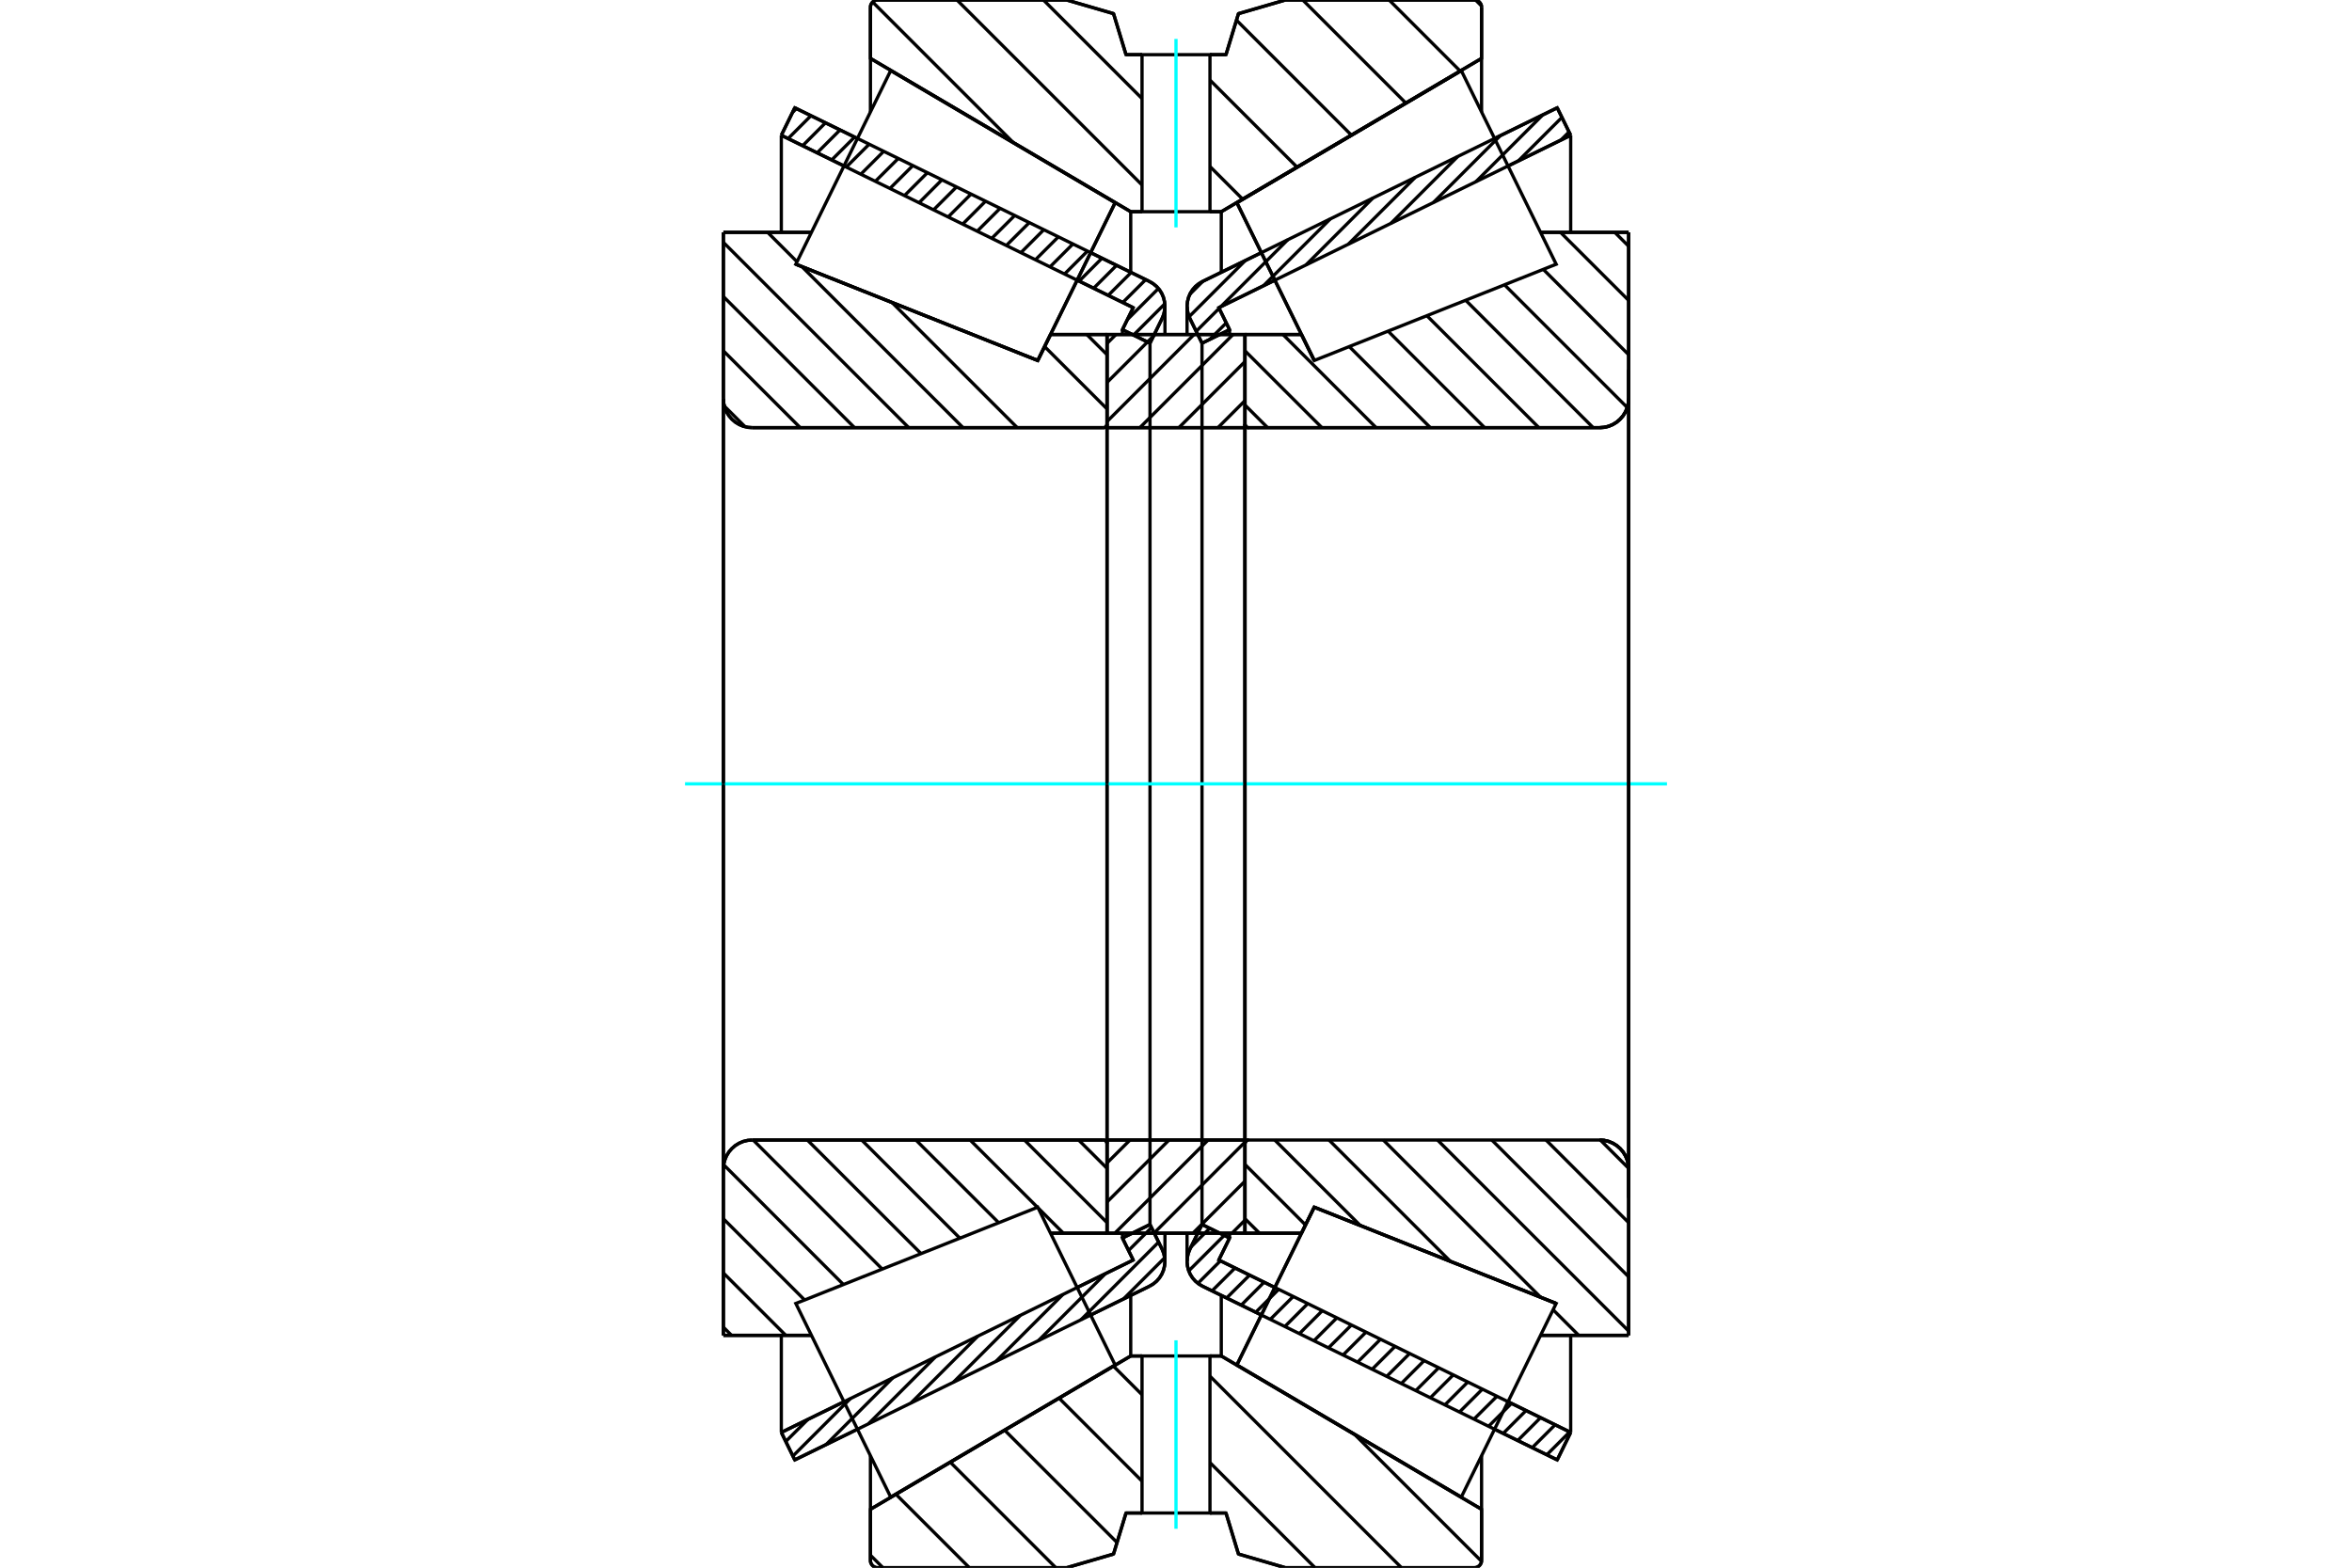 <?xml version="1.0" standalone="no"?>
<!DOCTYPE svg PUBLIC "-//W3C//DTD SVG 1.1//EN"
	"http://www.w3.org/Graphics/SVG/1.1/DTD/svg11.dtd">
<svg xmlns="http://www.w3.org/2000/svg" height="100%" width="100%" viewBox="0 0 36000 24000">
	<rect x="-1800" y="-1200" width="39600" height="26400" style="fill:#FFF"/>
	<g style="fill:none; fill-rule:evenodd" transform="matrix(1 0 0 1 0 0)">
		<g style="fill:none; stroke:#000; stroke-width:50; shape-rendering:geometricPrecision">
			<line x1="19307" y1="20132" x2="18406" y2="19691"/>
			<line x1="23835" y1="22350" x2="22876" y2="21880"/>
			<line x1="24041" y1="21929" x2="23835" y2="22350"/>
			<line x1="23082" y1="21459" x2="24041" y2="21929"/>
			<line x1="18655" y1="19290" x2="19513" y2="19711"/>
			<line x1="18820" y1="18953" x2="18655" y2="19290"/>
			<line x1="18398" y1="18746" x2="18820" y2="18953"/>
			<line x1="18212" y1="19126" x2="18398" y2="18746"/>
			<polyline points="18212,19126 18189,19185 18174,19247 18169,19311 18175,19378 18191,19444 18217,19506 18252,19563 18296,19613 18348,19656 18406,19691"/>
			<line x1="22876" y1="2120" x2="23835" y2="1650"/>
			<line x1="18406" y1="4309" x2="19307" y2="3868"/>
			<polyline points="18406,4309 18348,4344 18296,4387 18252,4437 18217,4494 18191,4556 18175,4622 18169,4689 18174,4753 18189,4815 18212,4874"/>
			<line x1="18398" y1="5254" x2="18212" y2="4874"/>
			<line x1="18820" y1="5047" x2="18398" y2="5254"/>
			<line x1="18655" y1="4710" x2="18820" y2="5047"/>
			<line x1="19513" y1="4289" x2="18655" y2="4710"/>
			<line x1="24041" y1="2071" x2="23082" y2="2541"/>
			<line x1="23835" y1="1650" x2="24041" y2="2071"/>
			<line x1="18398" y1="5254" x2="18398" y2="18746"/>
			<line x1="18820" y1="18879" x2="18820" y2="18953"/>
			<line x1="18820" y1="5047" x2="18820" y2="5121"/>
			<line x1="24041" y1="20443" x2="24041" y2="21929"/>
			<line x1="24041" y1="2071" x2="24041" y2="3557"/>
			<line x1="18169" y1="18879" x2="18169" y2="19311"/>
			<line x1="18169" y1="4689" x2="18169" y2="5121"/>
			<line x1="13124" y1="21880" x2="12165" y2="22350"/>
			<line x1="17594" y1="19691" x2="16693" y2="20132"/>
			<polyline points="17594,19691 17652,19656 17704,19613 17748,19563 17783,19506 17809,19444 17825,19378 17831,19311 17826,19247 17811,19185 17788,19126"/>
			<line x1="17602" y1="18746" x2="17788" y2="19126"/>
			<line x1="17180" y1="18953" x2="17602" y2="18746"/>
			<line x1="17345" y1="19290" x2="17180" y2="18953"/>
			<line x1="16487" y1="19711" x2="17345" y2="19290"/>
			<line x1="11959" y1="21929" x2="12918" y2="21459"/>
			<line x1="12165" y1="22350" x2="11959" y2="21929"/>
			<line x1="16693" y1="3868" x2="17594" y2="4309"/>
			<line x1="12165" y1="1650" x2="13124" y2="2120"/>
			<line x1="11959" y1="2071" x2="12165" y2="1650"/>
			<line x1="12918" y1="2541" x2="11959" y2="2071"/>
			<line x1="17345" y1="4710" x2="16487" y2="4289"/>
			<line x1="17180" y1="5047" x2="17345" y2="4710"/>
			<line x1="17602" y1="5254" x2="17180" y2="5047"/>
			<line x1="17788" y1="4874" x2="17602" y2="5254"/>
			<polyline points="17788,4874 17811,4815 17826,4753 17831,4689 17825,4622 17809,4556 17783,4494 17748,4437 17704,4387 17652,4344 17594,4309"/>
			<line x1="17180" y1="5121" x2="17180" y2="5047"/>
			<line x1="17180" y1="18953" x2="17180" y2="18879"/>
			<line x1="11959" y1="3557" x2="11959" y2="2071"/>
			<line x1="11959" y1="21929" x2="11959" y2="20443"/>
			<line x1="17602" y1="18746" x2="17602" y2="5254"/>
			<line x1="17831" y1="5121" x2="17831" y2="4689"/>
			<line x1="17831" y1="19311" x2="17831" y2="18879"/>
			<line x1="20116" y1="5519" x2="20116" y2="5519"/>
			<line x1="19920" y1="5121" x2="20116" y2="5519"/>
			<line x1="19056" y1="5121" x2="19920" y2="5121"/>
			<polyline points="19056,6492 19057,6501 19059,6509 19062,6517 19067,6524 19072,6531 19079,6537 19086,6541 19094,6545 19103,6547 19112,6547"/>
			<line x1="24485" y1="6547" x2="19112" y2="6547"/>
			<polyline points="24485,6547 24554,6542 24622,6526 24686,6499 24745,6463 24798,6417 24843,6365 24880,6305 24906,6241 24923,6173 24928,6104"/>
			<line x1="24928" y1="3557" x2="24928" y2="6104"/>
			<line x1="24928" y1="3557" x2="23580" y2="3557"/>
			<line x1="23819" y1="19955" x2="23819" y2="19955"/>
			<line x1="24928" y1="20443" x2="23580" y2="20443"/>
			<line x1="24928" y1="17896" x2="24928" y2="20443"/>
			<polyline points="24928,17896 24923,17827 24906,17759 24880,17695 24843,17635 24798,17583 24745,17537 24686,17501 24622,17474 24554,17458 24485,17453"/>
			<polyline points="19112,17453 19103,17453 19094,17455 19086,17459 19079,17463 19072,17469 19067,17476 19062,17483 19059,17491 19057,17499 19056,17508"/>
			<line x1="19920" y1="18879" x2="19056" y2="18879"/>
			<line x1="20116" y1="18481" x2="19920" y2="18879"/>
			<line x1="23819" y1="19955" x2="20116" y2="18481"/>
			<line x1="23580" y1="4141" x2="23580" y2="4141"/>
			<line x1="23580" y1="19859" x2="23580" y2="19859"/>
			<polyline points="19056,6492 19057,6501 19059,6509 19062,6517 19067,6524 19072,6531 19079,6537 19086,6541 19094,6545 19103,6547 19112,6547"/>
			<polyline points="19112,17453 19103,17453 19094,17455 19086,17459 19079,17463 19072,17469 19067,17476 19062,17483 19059,17491 19057,17499 19056,17508"/>
			<polyline points="24485,6547 24554,6542 24622,6526 24686,6499 24745,6463 24798,6417 24843,6365 24880,6305 24906,6241 24923,6173 24928,6104"/>
			<polyline points="24928,17896 24923,17827 24906,17759 24880,17695 24843,17635 24798,17583 24745,17537 24686,17501 24622,17474 24554,17458 24485,17453"/>
			<line x1="16944" y1="18879" x2="16080" y2="18879"/>
			<polyline points="16944,17508 16943,17499 16941,17491 16938,17483 16933,17476 16928,17469 16921,17463 16914,17459 16906,17455 16897,17453 16888,17453"/>
			<line x1="11515" y1="17453" x2="16888" y2="17453"/>
			<polyline points="11515,17453 11446,17458 11378,17474 11314,17501 11255,17537 11202,17583 11157,17635 11120,17695 11094,17759 11077,17827 11072,17896"/>
			<line x1="11072" y1="20443" x2="11072" y2="17896"/>
			<line x1="11072" y1="20443" x2="12420" y2="20443"/>
			<line x1="12181" y1="4045" x2="12181" y2="4045"/>
			<line x1="11072" y1="3557" x2="12420" y2="3557"/>
			<line x1="11072" y1="6104" x2="11072" y2="3557"/>
			<polyline points="11072,6104 11077,6173 11094,6241 11120,6305 11157,6365 11202,6417 11255,6463 11314,6499 11378,6526 11446,6542 11515,6547"/>
			<line x1="16888" y1="6547" x2="11515" y2="6547"/>
			<polyline points="16888,6547 16897,6547 16906,6545 16914,6541 16921,6537 16928,6531 16933,6524 16938,6517 16941,6509 16943,6501 16944,6492"/>
			<line x1="16080" y1="5121" x2="16944" y2="5121"/>
			<line x1="15884" y1="5519" x2="16080" y2="5121"/>
			<line x1="12181" y1="4045" x2="15884" y2="5519"/>
			<line x1="12420" y1="19859" x2="12420" y2="19859"/>
			<line x1="12420" y1="4141" x2="12420" y2="4141"/>
			<line x1="11072" y1="17896" x2="11072" y2="6104"/>
			<line x1="16327" y1="0" x2="17044" y2="209"/>
			<line x1="13434" y1="0" x2="16327" y2="0"/>
			<polyline points="13434,0 13417,1 13400,5 13384,12 13369,21 13356,32 13344,46 13335,61 13328,77 13324,94 13323,111"/>
			<line x1="13323" y1="894" x2="13323" y2="111"/>
			<line x1="17307" y1="3241" x2="13323" y2="894"/>
			<line x1="17480" y1="3241" x2="17307" y2="3241"/>
			<line x1="18693" y1="3241" x2="18520" y2="3241"/>
			<line x1="22677" y1="894" x2="18693" y2="3241"/>
			<line x1="22677" y1="111" x2="22677" y2="894"/>
			<polyline points="22677,111 22676,94 22672,77 22665,61 22656,46 22644,32 22631,21 22616,12 22600,5 22583,1 22566,0"/>
			<line x1="19673" y1="0" x2="22566" y2="0"/>
			<line x1="18956" y1="209" x2="19673" y2="0"/>
			<line x1="18765" y1="837" x2="18956" y2="209"/>
			<line x1="18520" y1="837" x2="18765" y2="837"/>
			<line x1="17235" y1="837" x2="17480" y2="837"/>
			<line x1="17044" y1="209" x2="17235" y2="837"/>
			<line x1="17044" y1="23791" x2="16327" y2="24000"/>
			<line x1="17235" y1="23163" x2="17044" y2="23791"/>
			<line x1="18765" y1="23163" x2="18520" y2="23163"/>
			<line x1="17480" y1="23163" x2="17235" y2="23163"/>
			<line x1="18956" y1="23791" x2="18765" y2="23163"/>
			<line x1="19673" y1="24000" x2="18956" y2="23791"/>
			<line x1="22566" y1="24000" x2="19673" y2="24000"/>
			<polyline points="22566,24000 22583,23999 22600,23995 22616,23988 22631,23979 22644,23968 22656,23954 22665,23939 22672,23923 22676,23906 22677,23889"/>
			<line x1="22677" y1="23106" x2="22677" y2="23889"/>
			<line x1="18693" y1="20759" x2="22677" y2="23106"/>
			<line x1="17307" y1="20759" x2="17480" y2="20759"/>
			<line x1="18520" y1="20759" x2="18693" y2="20759"/>
			<line x1="13323" y1="23106" x2="17307" y2="20759"/>
			<line x1="13323" y1="23889" x2="13323" y2="23106"/>
			<polyline points="13323,23889 13324,23906 13328,23923 13335,23939 13344,23954 13356,23968 13369,23979 13384,23988 13400,23995 13417,23999 13434,24000"/>
			<line x1="16327" y1="24000" x2="13434" y2="24000"/>
			<line x1="22677" y1="22286" x2="22677" y2="23106"/>
			<line x1="22677" y1="894" x2="22677" y2="1714"/>
			<line x1="13323" y1="22286" x2="13323" y2="23106"/>
			<line x1="13323" y1="894" x2="13323" y2="1714"/>
			<line x1="17307" y1="19831" x2="17307" y2="20759"/>
			<line x1="17307" y1="3241" x2="17307" y2="4169"/>
			<line x1="18693" y1="19831" x2="18693" y2="20759"/>
			<line x1="18693" y1="3241" x2="18693" y2="4169"/>
			<line x1="16944" y1="17453" x2="19056" y2="17453"/>
			<line x1="16944" y1="18879" x2="16944" y2="17453"/>
			<line x1="19056" y1="18879" x2="16944" y2="18879"/>
			<line x1="19056" y1="17453" x2="19056" y2="18879"/>
			<line x1="19056" y1="6547" x2="16944" y2="6547"/>
			<line x1="19056" y1="5121" x2="19056" y2="6547"/>
			<line x1="16944" y1="5121" x2="19056" y2="5121"/>
			<line x1="16944" y1="6547" x2="16944" y2="5121"/>
			<line x1="19056" y1="6547" x2="19056" y2="17453"/>
			<line x1="16944" y1="6547" x2="16944" y2="17453"/>
		</g>
		<g style="fill:none; stroke:#0FF; stroke-width:50; shape-rendering:geometricPrecision">
			<line x1="10485" y1="12000" x2="25515" y2="12000"/>
		</g>
		<g style="fill:none; stroke:#000; stroke-width:50; shape-rendering:geometricPrecision">
			<line x1="22587" y1="2" x2="22675" y2="90"/>
			<line x1="21262" y1="0" x2="22349" y2="1087"/>
			<line x1="19940" y1="0" x2="21517" y2="1577"/>
			<line x1="18926" y1="309" x2="20684" y2="2068"/>
			<line x1="18520" y1="1226" x2="19852" y2="2558"/>
			<line x1="18520" y1="2549" x2="19019" y2="3048"/>
			<line x1="15971" y1="0" x2="17480" y2="1509"/>
			<line x1="14648" y1="0" x2="17480" y2="2832"/>
			<line x1="13357" y1="31" x2="15504" y2="2178"/>
			<line x1="20739" y1="21965" x2="22676" y2="23902"/>
			<line x1="18520" y1="21068" x2="21451" y2="24000"/>
			<line x1="17043" y1="20915" x2="17480" y2="21352"/>
			<line x1="18520" y1="22391" x2="20128" y2="24000"/>
			<line x1="16211" y1="21405" x2="17480" y2="22675"/>
			<line x1="15378" y1="21896" x2="17098" y2="23615"/>
			<line x1="14546" y1="22386" x2="16160" y2="24000"/>
			<line x1="13713" y1="22876" x2="14837" y2="24000"/>
			<line x1="13323" y1="23809" x2="13514" y2="24000"/>
			<polyline points="18520,837 18765,837 18956,209 19673,0 22566,0"/>
			<polyline points="22677,111 22676,94 22672,77 22665,61 22656,46 22644,32 22631,21 22616,12 22600,5 22583,1 22566,0"/>
			<polyline points="22677,111 22677,894 18693,3241 18520,3241"/>
			<polyline points="17480,837 17235,837 17044,209 16327,0 13434,0 13417,1 13400,5 13384,12 13369,21 13356,32 13344,46 13335,61 13328,77 13324,94 13323,111 13323,894 17307,3241 17480,3241"/>
			<polyline points="17480,20759 17307,20759 13323,23106 13323,23889 13324,23906 13328,23923 13335,23939 13344,23954 13356,23968 13369,23979 13384,23988 13400,23995 13417,23999 13434,24000 16327,24000 17044,23791 17235,23163 17480,23163"/>
			<polyline points="18520,20759 18693,20759 22677,23106 22677,23889"/>
			<polyline points="22566,24000 22583,23999 22600,23995 22616,23988 22631,23979 22644,23968 22656,23954 22665,23939 22672,23923 22676,23906 22677,23889"/>
			<polyline points="22566,24000 19673,24000 18956,23791 18765,23163 18520,23163"/>
			<line x1="16635" y1="5121" x2="16944" y2="5430"/>
			<line x1="15989" y1="5306" x2="16944" y2="6260"/>
			<line x1="15034" y1="5181" x2="15034" y2="5181"/>
			<line x1="13654" y1="4632" x2="15570" y2="6547"/>
			<line x1="11749" y1="3557" x2="12199" y2="4007"/>
			<line x1="12275" y1="4083" x2="14740" y2="6547"/>
			<line x1="11072" y1="3710" x2="13909" y2="6547"/>
			<line x1="11072" y1="4540" x2="13079" y2="6547"/>
			<line x1="11072" y1="5371" x2="12248" y2="6547"/>
			<line x1="11086" y1="6216" x2="11404" y2="6533"/>
			<line x1="16510" y1="17453" x2="16944" y2="17886"/>
			<line x1="15680" y1="17453" x2="16944" y2="18717"/>
			<line x1="14849" y1="17453" x2="15880" y2="18483"/>
			<line x1="15891" y1="18494" x2="16276" y2="18879"/>
			<line x1="14019" y1="17453" x2="15286" y2="18719"/>
			<line x1="13189" y1="17453" x2="14692" y2="18956"/>
			<line x1="12358" y1="17453" x2="14098" y2="19192"/>
			<line x1="11528" y1="17453" x2="13503" y2="19428"/>
			<line x1="11077" y1="17832" x2="12909" y2="19665"/>
			<line x1="11072" y1="18658" x2="12315" y2="19901"/>
			<line x1="11072" y1="19488" x2="12027" y2="20443"/>
			<line x1="11072" y1="20318" x2="11197" y2="20443"/>
			<polyline points="16944,12000 16944,5121 16944,6492"/>
			<polyline points="16888,6547 16897,6547 16906,6545 16914,6541 16921,6537 16928,6531 16933,6524 16938,6517 16941,6509 16943,6501 16944,6492"/>
			<line x1="16888" y1="6547" x2="11515" y2="6547"/>
			<polyline points="11072,6104 11077,6173 11094,6241 11120,6305 11157,6365 11202,6417 11255,6463 11314,6499 11378,6526 11446,6542 11515,6547"/>
			<line x1="11072" y1="6104" x2="11072" y2="3557"/>
			<line x1="11072" y1="6104" x2="11072" y2="12000"/>
			<line x1="11072" y1="3557" x2="12420" y2="3557"/>
			<line x1="16080" y1="5121" x2="16944" y2="5121"/>
			<line x1="16944" y1="18879" x2="16080" y2="18879"/>
			<line x1="12420" y1="20443" x2="11072" y2="20443"/>
			<line x1="11072" y1="12000" x2="11072" y2="17896"/>
			<line x1="11072" y1="20443" x2="11072" y2="17896"/>
			<polyline points="11515,17453 11446,17458 11378,17474 11314,17501 11255,17537 11202,17583 11157,17635 11120,17695 11094,17759 11077,17827 11072,17896"/>
			<line x1="11515" y1="17453" x2="16888" y2="17453"/>
			<polyline points="16944,17508 16943,17499 16941,17491 16938,17483 16933,17476 16928,17469 16921,17463 16914,17459 16906,17455 16897,17453 16888,17453"/>
			<polyline points="16944,17508 16944,18879 16944,12000"/>
			<line x1="24716" y1="3557" x2="24928" y2="3769"/>
			<line x1="23885" y1="3557" x2="24928" y2="4599"/>
			<line x1="23622" y1="4124" x2="24928" y2="5430"/>
			<line x1="23028" y1="4360" x2="24907" y2="6239"/>
			<line x1="22434" y1="4597" x2="24385" y2="6547"/>
			<line x1="21840" y1="4833" x2="23554" y2="6547"/>
			<line x1="21246" y1="5069" x2="22724" y2="6547"/>
			<line x1="20652" y1="5306" x2="21893" y2="6547"/>
			<line x1="19637" y1="5121" x2="21063" y2="6547"/>
			<line x1="19056" y1="5371" x2="20233" y2="6547"/>
			<line x1="19056" y1="6201" x2="19402" y2="6547"/>
			<line x1="24495" y1="17453" x2="24928" y2="17886"/>
			<line x1="23664" y1="17453" x2="24928" y2="18717"/>
			<line x1="22834" y1="17453" x2="24928" y2="19547"/>
			<line x1="22003" y1="17453" x2="24928" y2="20377"/>
			<line x1="23772" y1="20051" x2="24164" y2="20443"/>
			<line x1="21173" y1="17453" x2="23580" y2="19859"/>
			<line x1="20342" y1="17453" x2="22200" y2="19311"/>
			<line x1="19512" y1="17453" x2="20821" y2="18762"/>
			<line x1="19056" y1="17827" x2="19982" y2="18753"/>
			<line x1="19056" y1="18658" x2="19278" y2="18879"/>
			<polyline points="19056,12000 19056,5121 19056,6492 19057,6501 19059,6509 19062,6517 19067,6524 19072,6531 19079,6537 19086,6541 19094,6545 19103,6547 19112,6547 24485,6547 24554,6542 24622,6526 24686,6499 24745,6463 24798,6417 24843,6365 24880,6305 24906,6241 24923,6173 24928,6104 24928,3557"/>
			<line x1="24928" y1="6104" x2="24928" y2="12000"/>
			<line x1="24928" y1="3557" x2="23580" y2="3557"/>
			<line x1="19920" y1="5121" x2="19056" y2="5121"/>
			<line x1="19056" y1="18879" x2="19920" y2="18879"/>
			<line x1="23580" y1="20443" x2="24928" y2="20443"/>
			<line x1="24928" y1="12000" x2="24928" y2="17896"/>
			<polyline points="24928,20443 24928,17896 24923,17827 24906,17759 24880,17695 24843,17635 24798,17583 24745,17537 24686,17501 24622,17474 24554,17458 24485,17453 19112,17453 19103,17453 19094,17455 19086,17459 19079,17463 19072,17469 19067,17476 19062,17483 19059,17491 19057,17499 19056,17508 19056,18879 19056,12000"/>
			<line x1="19056" y1="18679" x2="18857" y2="18879"/>
			<line x1="19056" y1="18082" x2="18259" y2="18879"/>
			<line x1="19056" y1="17484" x2="17662" y2="18879"/>
			<line x1="18491" y1="17453" x2="17064" y2="18879"/>
			<line x1="17893" y1="17453" x2="16944" y2="18402"/>
			<line x1="17296" y1="17453" x2="16944" y2="17804"/>
			<line x1="19056" y1="6133" x2="18642" y2="6547"/>
			<line x1="19056" y1="5535" x2="18044" y2="6547"/>
			<line x1="18873" y1="5121" x2="17447" y2="6547"/>
			<line x1="18276" y1="5121" x2="16944" y2="6453"/>
			<line x1="17678" y1="5121" x2="16944" y2="5855"/>
			<line x1="17081" y1="5121" x2="16944" y2="5258"/>
			<polyline points="16944,6547 16944,5121 19056,5121 19056,6547 16944,6547"/>
			<polyline points="16944,17453 19056,17453 19056,18879 16944,18879 16944,17453"/>
			<polyline points="18000,23163 18520,23163 18520,20759 17480,20759 17480,23163 18000,23163"/>
		</g>
		<g style="fill:none; stroke:#0FF; stroke-width:50; shape-rendering:geometricPrecision">
			<line x1="18000" y1="23404" x2="18000" y2="20519"/>
		</g>
		<g style="fill:none; stroke:#000; stroke-width:50; shape-rendering:geometricPrecision">
			<polyline points="18000,3241 18520,3241 18520,837 17480,837 17480,3241 18000,3241"/>
		</g>
		<g style="fill:none; stroke:#0FF; stroke-width:50; shape-rendering:geometricPrecision">
			<line x1="18000" y1="3481" x2="18000" y2="596"/>
		</g>
		<g style="fill:none; stroke:#000; stroke-width:50; shape-rendering:geometricPrecision">
			<line x1="24928" y1="18339" x2="24928" y2="5661"/>
			<line x1="19056" y1="17508" x2="19056" y2="6492"/>
			<polyline points="16476,4312 15884,5519 12181,4045 12181,4045"/>
			<polyline points="17068,3104 17068,3104 16476,4312"/>
			<polyline points="19524,19688 20116,18481 23819,19955 23819,19955"/>
			<polyline points="18932,20896 18932,20896 19524,19688"/>
			<polyline points="19524,4312 18932,3104 22367,1081 22367,1081"/>
			<polyline points="20116,5519 20116,5519 19524,4312"/>
			<polyline points="16476,19688 17068,20896 13633,22919 12907,21437 12181,19955 15884,18481 16476,19688"/>
			<polyline points="16476,4312 15884,5519 12181,4045 12907,2563 13633,1081 17068,3104 16476,4312"/>
			<polyline points="19524,19688 20116,18481 23819,19955 23093,21437 22367,22919 18932,20896 19524,19688"/>
			<polyline points="19524,4312 18932,3104 22367,1081 23093,2563 23819,4045 20116,5519 19524,4312"/>
			<line x1="17827" y1="19255" x2="17196" y2="19886"/>
			<line x1="17734" y1="19016" x2="16545" y2="20205"/>
			<line x1="17625" y1="18793" x2="17274" y2="19144"/>
			<line x1="16919" y1="19499" x2="15895" y2="20523"/>
			<line x1="16269" y1="19817" x2="15244" y2="20842"/>
			<line x1="15618" y1="20136" x2="14593" y2="21161"/>
			<line x1="14967" y1="20455" x2="13943" y2="21479"/>
			<line x1="14317" y1="20774" x2="13292" y2="21798"/>
			<line x1="13666" y1="21092" x2="12642" y2="22117"/>
			<line x1="13016" y1="21411" x2="12136" y2="22291"/>
			<line x1="12365" y1="21730" x2="12027" y2="22068"/>
			<line x1="17644" y1="5168" x2="17572" y2="5239"/>
			<line x1="17829" y1="4651" x2="17350" y2="5130"/>
			<line x1="17731" y1="4417" x2="17257" y2="4891"/>
			<line x1="17536" y1="4281" x2="17185" y2="4631"/>
			<line x1="17313" y1="4172" x2="16962" y2="4522"/>
			<line x1="17090" y1="4062" x2="16739" y2="4413"/>
			<line x1="16867" y1="3953" x2="16517" y2="4304"/>
			<line x1="16645" y1="3844" x2="16294" y2="4195"/>
			<line x1="16422" y1="3735" x2="16071" y2="4086"/>
			<line x1="16199" y1="3626" x2="15848" y2="3977"/>
			<line x1="15976" y1="3517" x2="15626" y2="3868"/>
			<line x1="15754" y1="3408" x2="15403" y2="3758"/>
			<line x1="15531" y1="3299" x2="15180" y2="3649"/>
			<line x1="15308" y1="3189" x2="14957" y2="3540"/>
			<line x1="15085" y1="3080" x2="14735" y2="3431"/>
			<line x1="14863" y1="2971" x2="14512" y2="3322"/>
			<line x1="14640" y1="2862" x2="14289" y2="3213"/>
			<line x1="14417" y1="2753" x2="14067" y2="3104"/>
			<line x1="14195" y1="2644" x2="13844" y2="2995"/>
			<line x1="13972" y1="2535" x2="13621" y2="2886"/>
			<line x1="13749" y1="2426" x2="13398" y2="2776"/>
			<line x1="13526" y1="2317" x2="13176" y2="2667"/>
			<line x1="13304" y1="2207" x2="12953" y2="2558"/>
			<line x1="13081" y1="2098" x2="12730" y2="2449"/>
			<line x1="12858" y1="1989" x2="12507" y2="2340"/>
			<line x1="12635" y1="1880" x2="12285" y2="2231"/>
			<line x1="12413" y1="1771" x2="12062" y2="2122"/>
			<line x1="12190" y1="1662" x2="12130" y2="1722"/>
			<polyline points="11959,2071 12165,1650 17594,4309"/>
			<polyline points="17788,4874 17812,4813 17826,4748 17831,4682 17824,4616 17808,4552 17782,4491 17746,4435 17702,4385 17651,4343 17594,4309"/>
			<polyline points="17788,4874 17602,5254 17180,5047 17345,4710 11959,2071"/>
			<polyline points="11959,21929 17345,19290 17180,18953 17602,18746 17788,19126"/>
			<polyline points="17594,19691 17651,19657 17702,19615 17746,19565 17782,19509 17808,19448 17824,19384 17831,19318 17826,19252 17812,19187 17788,19126"/>
			<polyline points="17594,19691 12165,22350 11959,21929"/>
			<line x1="24026" y1="21921" x2="23675" y2="22272"/>
			<line x1="23803" y1="21812" x2="23452" y2="22163"/>
			<line x1="23580" y1="21703" x2="23230" y2="22054"/>
			<line x1="23358" y1="21594" x2="23007" y2="21945"/>
			<line x1="23135" y1="21485" x2="22784" y2="21836"/>
			<line x1="22912" y1="21376" x2="22561" y2="21726"/>
			<line x1="22689" y1="21267" x2="22339" y2="21617"/>
			<line x1="22467" y1="21157" x2="22116" y2="21508"/>
			<line x1="22244" y1="21048" x2="21893" y2="21399"/>
			<line x1="22021" y1="20939" x2="21670" y2="21290"/>
			<line x1="21798" y1="20830" x2="21448" y2="21181"/>
			<line x1="21576" y1="20721" x2="21225" y2="21072"/>
			<line x1="21353" y1="20612" x2="21002" y2="20963"/>
			<line x1="21130" y1="20503" x2="20779" y2="20854"/>
			<line x1="20908" y1="20394" x2="20557" y2="20744"/>
			<line x1="20685" y1="20285" x2="20334" y2="20635"/>
			<line x1="20462" y1="20175" x2="20111" y2="20526"/>
			<line x1="20239" y1="20066" x2="19889" y2="20417"/>
			<line x1="20017" y1="19957" x2="19666" y2="20308"/>
			<line x1="19794" y1="19848" x2="19443" y2="20199"/>
			<line x1="19571" y1="19739" x2="19220" y2="20090"/>
			<line x1="19348" y1="19630" x2="18998" y2="19981"/>
			<line x1="19126" y1="19521" x2="18775" y2="19871"/>
			<line x1="18903" y1="19412" x2="18552" y2="19762"/>
			<line x1="18680" y1="19302" x2="18335" y2="19647"/>
			<line x1="18738" y1="18913" x2="18195" y2="19456"/>
			<line x1="18515" y1="18804" x2="18231" y2="19088"/>
			<line x1="24016" y1="2020" x2="23891" y2="2145"/>
			<line x1="23907" y1="1797" x2="23240" y2="2463"/>
			<line x1="23614" y1="1758" x2="22590" y2="2782"/>
			<line x1="22964" y1="2076" x2="21939" y2="3101"/>
			<line x1="22313" y1="2395" x2="21289" y2="3420"/>
			<line x1="21663" y1="2714" x2="20638" y2="3738"/>
			<line x1="21012" y1="3033" x2="19988" y2="4057"/>
			<line x1="20362" y1="3351" x2="19337" y2="4376"/>
			<line x1="18769" y1="4944" x2="18517" y2="5195"/>
			<line x1="19711" y1="3670" x2="18687" y2="4694"/>
			<line x1="18660" y1="4721" x2="18309" y2="5072"/>
			<line x1="19060" y1="3989" x2="18201" y2="4848"/>
			<line x1="18410" y1="4307" x2="18211" y2="4506"/>
			<polyline points="24041,2071 23835,1650 18406,4309 18349,4343 18298,4385 18254,4435 18218,4491 18192,4552 18176,4616 18169,4682 18174,4748 18188,4813 18212,4874 18398,5254 18820,5047 18655,4710 24041,2071"/>
			<polyline points="24041,21929 18655,19290 18820,18953 18398,18746 18212,19126 18188,19187 18174,19252 18169,19318 18176,19384 18192,19448 18218,19509 18254,19565 18298,19615 18349,19657 18406,19691 23835,22350 24041,21929"/>
		</g>
	</g>
</svg>
